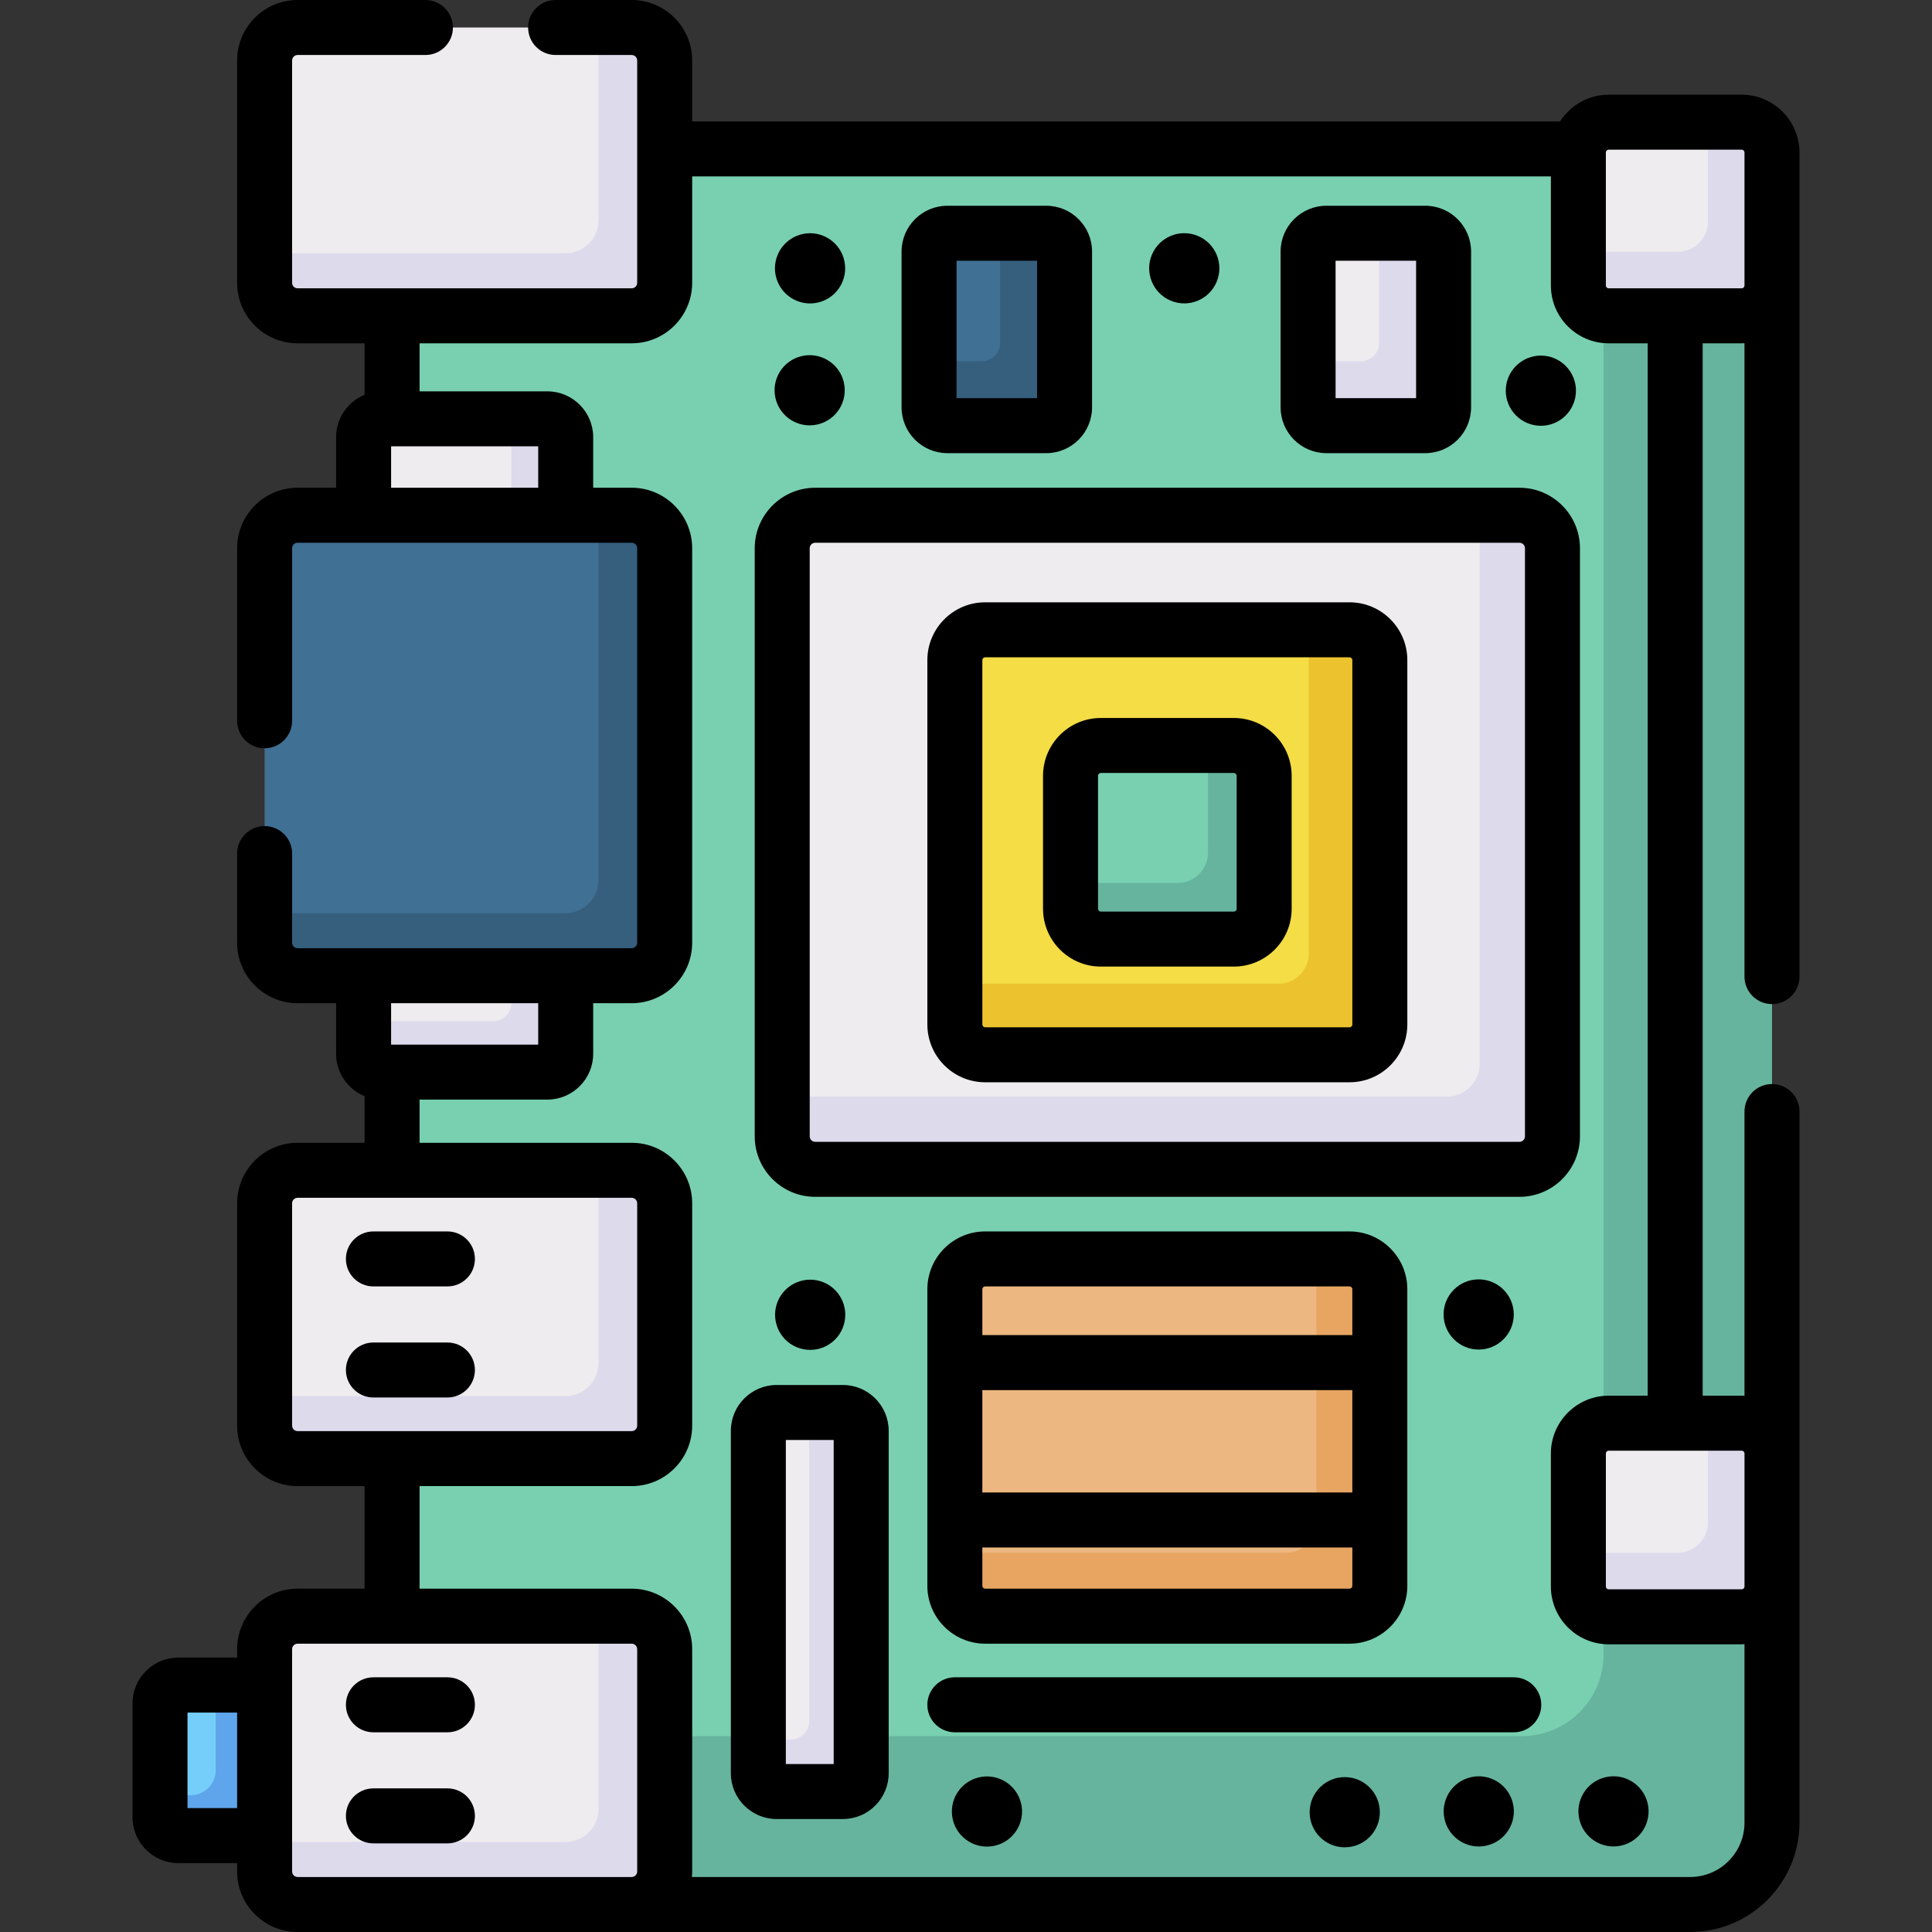 <svg id="Capa_1" enable-background="new 0 0 512 512" height="512" viewBox="0 0 512 512" width="512" xmlns="http://www.w3.org/2000/svg"><rect x="0" y="0" width="512" height="512" fill="#333333" stroke="none"/><g><g><path d="m82.299 486.455h-34.893c-2.761 0-5-2.239-5-5v-29.893c0-2.761 2.239-5 5-5h34.893z" fill="#75cef9"/></g><g><path d="m57.16 446.562v22.585c0 3.646-2.956 6.602-6.602 6.602h-8.152v5.707c0 2.761 2.239 5 5 5h34.893v-39.893h-25.139z" fill="#5ea5ec"/></g><g><path d="m447.594 504.713h-321.69c-12.15 0-22-9.85-22-22v-422.251c0-11.598 9.402-21 21-21h323.69c11.598 0 21 9.402 21 21v422.251c0 12.15-9.849 22-22 22z" fill="#78d0b1"/></g><g><path d="m448.594 39.462h-23.627v398.936c0 11.978-9.71 21.688-21.688 21.688h-299.374v22.627c0 12.15 9.85 22 22 22h321.69c12.15 0 22-9.85 22-22v-422.251c-.001-11.598-9.403-21-21.001-21z" fill="#66b49d"/></g><g><path d="m168.147 83.696h-90.022c-4.418 0-8-3.582-8-8v-60.409c0-4.418 3.582-8 8-8h90.022c4.418 0 8 3.582 8 8v60.409c0 4.418-3.582 8-8 8z" fill="#efecef"/></g><g><path d="m168.147 386.55h-90.022c-4.418 0-8-3.582-8-8v-60.409c0-4.418 3.582-8 8-8h90.022c4.418 0 8 3.582 8 8v60.409c0 4.418-3.582 8-8 8z" fill="#efecef"/></g><g><path d="m168.147 504.713h-90.022c-4.418 0-8-3.582-8-8v-60.409c0-4.418 3.582-8 8-8h90.022c4.418 0 8 3.582 8 8v60.409c0 4.418-3.582 8-8 8z" fill="#efecef"/></g><g><path d="m96.357 150.893v-34.893c0-2.761 2.239-5 5-5h43.558c2.761 0 5 2.239 5 5v34.893z" fill="#efecef"/></g><g><path d="m149.915 244.227v34.893c0 2.761-2.239 5-5 5h-43.558c-2.761 0-5-2.239-5-5v-34.893z" fill="#efecef"/></g><g><path d="m145.057 111h-14.374c2.683 0 4.858 2.175 4.858 4.858v35.036h14.374v-35.036c0-2.684-2.175-4.858-4.858-4.858z" fill="#dddaec"/></g><g><path d="m135.541 244.227v21.535c0 2.683-2.175 4.858-4.858 4.858h-34.326v8.642c0 2.683 2.175 4.858 4.858 4.858h43.842c2.683 0 4.858-2.175 4.858-4.858v-35.036h-14.374z" fill="#dddaec"/></g><g><path d="m168.147 258.574h-90.022c-4.418 0-8-3.582-8-8v-106.028c0-4.418 3.582-8 8-8h90.022c4.418 0 8 3.582 8 8v106.028c0 4.418-3.582 8-8 8z" fill="#407093"/></g><g><path d="m168.147 7.287h-9.544v51.092c0 4.829-3.915 8.744-8.744 8.744h-79.734v8.573c0 4.418 3.582 8 8 8h90.022c4.418 0 8-3.582 8-8v-60.409c0-4.419-3.582-8-8-8z" fill="#dddaec"/></g><g><path d="m168.147 310.141h-9.544v51.092c0 4.829-3.915 8.744-8.744 8.744h-79.734v8.573c0 4.418 3.582 8 8 8h90.022c4.418 0 8-3.582 8-8v-60.409c0-4.418-3.582-8-8-8z" fill="#dddaec"/></g><g><path d="m168.147 428.304h-9.544v51.092c0 4.829-3.915 8.744-8.744 8.744h-79.734v8.573c0 4.418 3.582 8 8 8h90.022c4.418 0 8-3.582 8-8v-60.409c0-4.418-3.582-8-8-8z" fill="#dddaec"/></g><g><path d="m168.147 136.546h-9.544v96.711c0 4.829-3.915 8.744-8.744 8.744h-79.734v8.573c0 4.418 3.582 8 8 8h90.022c4.418 0 8-3.582 8-8v-106.028c0-4.418-3.582-8-8-8z" fill="#365e7d"/></g><g><path d="m403.418 309.885h-188.12c-4.418 0-8-3.582-8-8v-157.339c0-4.418 3.582-8 8-8h188.12c4.418 0 8 3.582 8 8v157.339c0 4.419-3.582 8-8 8z" fill="#efecef"/></g><g><path d="m403.418 136.546h-11.263v145.333c0 4.829-3.915 8.744-8.744 8.744h-176.113v11.263c0 4.418 3.582 8 8 8h188.12c4.418 0 8-3.582 8-8v-157.34c0-4.418-3.582-8-8-8z" fill="#dddaec"/></g><g><path d="m356.671 279.528h-94.625c-4.971 0-9-4.029-9-9v-94.625c0-4.971 4.029-9 9-9h94.625c4.971 0 9 4.029 9 9v94.625c0 4.971-4.03 9-9 9z" fill="#f4dd45"/></g><g><path d="m356.671 166.903h-9.826v85.761c0 4.439-3.599 8.038-8.038 8.038h-85.761v9.826c0 4.971 4.029 9 9 9h94.625c4.971 0 9-4.029 9-9v-94.625c0-4.971-4.03-9-9-9z" fill="#ecc32e"/></g><g><path d="m356.671 428.304h-94.625c-4.971 0-9-4.029-9-9v-58.2-18.477c0-4.971 4.029-9 9-9h94.625c4.971 0 9 4.029 9 9v76.678c0 4.97-4.03 8.999-9 8.999z" fill="#ecb780"/></g><g><path d="m356.671 333.627h-7.791v69.848c0 4.439-3.599 8.038-8.038 8.038h-87.796v7.791c0 4.971 4.029 9 9 9h94.625c4.971 0 9-4.029 9-9v-76.678c0-4.97-4.03-8.999-9-8.999z" fill="#e7a561"/></g><g><path d="m327.013 248.871h-35.311c-4.418 0-8-3.582-8-8v-35.311c0-4.418 3.582-8 8-8h35.311c4.418 0 8 3.582 8 8v35.311c0 4.418-3.581 8-8 8z" fill="#78d0b1"/></g><g><path d="m327.013 197.56h-6.882v28.391c0 4.439-3.599 8.038-8.038 8.038h-28.391v6.882c0 4.418 3.582 8 8 8h35.311c4.418 0 8-3.582 8-8v-35.311c0-4.418-3.581-8-8-8z" fill="#66b49d"/></g><g><path d="m461.594 83.696h-35.311c-4.418 0-8-3.582-8-8v-35.312c0-4.418 3.582-8 8-8h35.311c4.418 0 8 3.582 8 8v35.311c0 4.419-3.581 8.001-8 8.001z" fill="#efecef"/></g><g><path d="m461.594 428.47h-35.311c-4.418 0-8-3.582-8-8v-35.311c0-4.418 3.582-8 8-8h35.311c4.418 0 8 3.582 8 8v35.311c0 4.418-3.581 8-8 8z" fill="#efecef"/></g><g><path d="m461.594 32.384h-8.966v26.307c0 4.439-3.599 8.038-8.038 8.038h-26.307v8.966c0 4.418 3.582 8 8 8h35.311c4.418 0 8-3.582 8-8v-35.311c0-4.418-3.581-8-8-8z" fill="#dddaec"/></g><g><path d="m461.594 377.158h-8.966v26.307c0 4.439-3.599 8.038-8.038 8.038h-26.307v8.966c0 4.418 3.582 8 8 8h35.311c4.418 0 8-3.582 8-8v-35.311c0-4.418-3.581-8-8-8z" fill="#dddaec"/></g><g><path d="m223.224 474.777h-17.255c-2.761 0-5-2.239-5-5v-90.453c0-2.761 2.239-5 5-5h17.255c2.761 0 5 2.239 5 5v90.453c0 2.761-2.239 5-5 5z" fill="#efecef"/></g><g><path d="m223.366 374.324h-8.927v81.81c0 2.683-2.175 4.858-4.858 4.858h-8.612v8.927c0 2.683 2.175 4.858 4.858 4.858h17.539c2.683 0 4.858-2.175 4.858-4.858v-90.737c0-2.683-2.175-4.858-4.858-4.858z" fill="#dddaec"/></g><g><path d="m377.567 112.805h-25.91c-2.761 0-5-2.239-5-5v-40.991c0-2.761 2.239-5 5-5h25.91c2.761 0 5 2.239 5 5v40.991c0 2.761-2.239 5-5 5z" fill="#efecef"/></g><g><path d="m377.567 61.814h-12.075v29.058c0 2.683-2.175 4.858-4.858 4.858h-13.977v12.075c0 2.761 2.239 5 5 5h25.91c2.761 0 5-2.239 5-5v-40.991c0-2.762-2.239-5-5-5z" fill="#dddaec"/></g><g><path d="m277.121 112.805h-25.91c-2.761 0-5-2.239-5-5v-40.991c0-2.761 2.239-5 5-5h25.91c2.761 0 5 2.239 5 5v40.991c0 2.761-2.239 5-5 5z" fill="#407093"/></g><g><path d="m277.121 61.814h-12.075v29.058c0 2.683-2.175 4.858-4.858 4.858h-13.977v12.075c0 2.761 2.239 5 5 5h26.052c2.683 0 4.858-2.175 4.858-4.858v-41.133c0-2.762-2.239-5-5-5z" fill="#365e7d"/></g><g><ellipse cx="214.596" cy="348.346" rx="9.3" ry="9.3" transform="matrix(.383 -.924 .924 .383 -189.356 413.301)"/><ellipse cx="427.583" cy="480.256" rx="9.3" ry="9.3" transform="matrix(.973 -.23 .23 .973 -98.902 111.087)"/><ellipse cx="391.867" cy="480.256" rx="9.3" ry="9.3" transform="matrix(.973 -.23 .23 .973 -99.857 102.879)"/><circle cx="356.371" cy="480.256" r="9.3"/><circle cx="391.867" cy="348.346" r="9.3"/><ellipse cx="214.596" cy="103.504" rx="9.3" ry="9.3" transform="matrix(.973 -.23 .23 .973 -18.04 52.073)"/><ellipse cx="408.399" cy="103.504" rx="9.3" ry="9.3" transform="matrix(.707 -.707 .707 .707 46.429 319.098)"/><ellipse cx="214.596" cy="71.114" rx="9.3" ry="9.3" transform="matrix(.383 -.924 .924 .383 66.774 242.161)"/><ellipse cx="313.735" cy="71.114" rx="9.3" ry="9.3" transform="matrix(.383 -.924 .924 .383 127.974 333.753)"/><ellipse cx="261.499" cy="480.256" rx="9.3" ry="9.3" transform="matrix(.973 -.23 .23 .973 -103.344 72.927)"/><path d="m118.569 326.34h-19.613c-4.025 0-7.287 3.262-7.287 7.287 0 4.024 3.262 7.287 7.287 7.287h19.613c4.025 0 7.287-3.262 7.287-7.287s-3.262-7.287-7.287-7.287z"/><path d="m118.569 355.778h-19.613c-4.025 0-7.287 3.262-7.287 7.287 0 4.024 3.262 7.287 7.287 7.287h19.613c4.025 0 7.287-3.262 7.287-7.287s-3.262-7.287-7.287-7.287z"/><path d="m118.569 444.503h-19.613c-4.025 0-7.287 3.262-7.287 7.287 0 4.024 3.262 7.287 7.287 7.287h19.613c4.025 0 7.287-3.262 7.287-7.287s-3.262-7.287-7.287-7.287z"/><path d="m118.569 473.941h-19.613c-4.025 0-7.287 3.262-7.287 7.287 0 4.024 3.262 7.287 7.287 7.287h19.613c4.025 0 7.287-3.262 7.287-7.287s-3.262-7.287-7.287-7.287z"/><path d="m402.674 129.259h-186.632c-8.839 0-16.031 7.191-16.031 16.031v155.851c0 8.839 7.192 16.031 16.031 16.031h186.632c8.839 0 16.031-7.191 16.031-16.031v-155.851c0-8.84-7.192-16.031-16.031-16.031zm1.457 171.882c0 .804-.654 1.457-1.457 1.457h-186.632c-.804 0-1.457-.654-1.457-1.457v-155.851c0-.804.654-1.457 1.457-1.457h186.632c.804 0 1.457.654 1.457 1.457z"/><path d="m357.632 159.616h-96.548c-8.45 0-15.325 6.875-15.325 15.325v96.549c0 8.45 6.875 15.325 15.325 15.325h96.548c8.45 0 15.325-6.875 15.325-15.325v-96.549c0-8.45-6.875-15.325-15.325-15.325zm.751 111.874c0 .415-.337.752-.751.752h-96.548c-.415 0-.751-.337-.751-.752v-96.549c0-.414.337-.751.751-.751h96.548c.415 0 .751.337.751.751z"/><path d="m261.084 435.591h96.548c8.45 0 15.325-6.874 15.325-15.325v-78.601c0-8.45-6.875-15.325-15.325-15.325h-96.548c-8.45 0-15.325 6.874-15.325 15.325v78.601c0 8.45 6.875 15.325 15.325 15.325zm97.299-40.064h-98.051v-27.137h98.051zm-.751 25.49h-96.548c-.415 0-.751-.337-.751-.751v-10.165h98.051v10.165c-.001.414-.337.751-.752.751zm-96.548-80.104h96.548c.415 0 .751.337.751.751v12.152h-98.051v-12.152c0-.413.337-.751.752-.751z"/><path d="m326.975 190.273h-35.235c-8.45 0-15.325 6.875-15.325 15.325v35.234c0 8.45 6.875 15.325 15.325 15.325h35.235c8.45 0 15.325-6.875 15.325-15.325v-35.234c0-8.45-6.875-15.325-15.325-15.325zm.752 50.56c0 .414-.337.751-.751.751h-35.236c-.415 0-.751-.337-.751-.751v-35.234c0-.415.337-.752.751-.752h35.235c.415 0 .751.337.751.752v35.234z"/><path d="m461.556 25.097h-35.234c-5.413 0-10.169 2.829-12.896 7.078h-229.992v-16.144c0-8.84-7.192-16.031-16.03-16.031h-20.16c-4.025 0-7.287 3.262-7.287 7.287s3.262 7.287 7.287 7.287h20.16c.804 0 1.457.654 1.457 1.457v58.921c0 .804-.654 1.457-1.457 1.457h-88.534c-.804 0-1.457-.654-1.457-1.457v-58.921c0-.804.654-1.457 1.457-1.457h33.87c4.025 0 7.287-3.262 7.287-7.287s-3.262-7.287-7.287-7.287h-33.87c-8.839 0-16.031 7.191-16.031 16.031v58.921c0 8.839 7.192 16.031 16.031 16.031h17.748v13.641c-4.422 1.817-7.547 6.165-7.547 11.234v13.402h-10.201c-8.839 0-16.031 7.191-16.031 16.031v45.719c0 4.024 3.262 7.287 7.287 7.287s7.287-3.262 7.287-7.287v-45.72c0-.804.654-1.457 1.457-1.457h88.534c.804 0 1.457.654 1.457 1.457v104.54c0 .804-.654 1.457-1.457 1.457h-88.534c-.804 0-1.457-.654-1.457-1.457v-23.62c0-4.024-3.262-7.287-7.287-7.287s-7.287 3.262-7.287 7.287v23.619c0 8.839 7.192 16.031 16.031 16.031h10.201v13.402c0 5.069 3.125 9.418 7.547 11.234v12.357h-17.748c-8.839 0-16.031 7.191-16.031 16.031v58.921c0 8.839 7.192 16.031 16.031 16.031h17.748v27.181h-17.748c-8.839 0-16.031 7.191-16.031 16.031v2.227h-15.576c-6.697 0-12.145 5.448-12.145 12.145v30.177c0 6.697 5.448 12.145 12.145 12.145h15.575v2.227c0 8.839 7.192 16.031 16.031 16.031h369.037c15.977 0 28.974-12.998 28.974-28.975v-188.452c0-4.024-3.262-7.287-7.287-7.287s-7.287 3.262-7.287 7.287v75.336c-.251-.012-.498-.038-.751-.038h-10.33v-278.889h10.33c.254 0 .501-.026.751-.038v167.864c0 4.024 3.262 7.287 7.287 7.287s7.287-3.262 7.287-7.287v-218.385c.001-8.451-6.874-15.326-15.324-15.326zm-357.911 93.189h38.984v10.973h-38.984zm38.984 147.575v10.973h-38.984v-10.973zm-65.217 111.945v-58.921c0-.804.654-1.457 1.457-1.457h88.534c.804 0 1.457.654 1.457 1.457v58.921c0 .804-.654 1.457-1.457 1.457h-88.533c-.804 0-1.458-.653-1.458-1.457zm-27.72 101.362v-25.32h13.146v25.32zm29.178 18.259c-.804 0-1.457-.654-1.457-1.457v-58.921c0-.804.654-1.457 1.457-1.457h88.534c.804 0 1.457.654 1.457 1.457v58.921c0 .804-.654 1.457-1.457 1.457zm383.438-112.23v35.235c0 .414-.337.751-.751.751h-35.234c-.415 0-.751-.337-.751-.751v-35.235c0-.414.337-.751.751-.751h35.234c.414-.001.751.336.751.751zm-25.656-15.325h-10.33c-8.45 0-15.325 6.875-15.325 15.325v35.235c0 8.45 6.875 15.325 15.325 15.325h35.234c.254 0 .501-.026.751-.038v47.307c0 7.941-6.46 14.401-14.401 14.401h-264.545c.044-.481.074-.965.074-1.457v-58.921c0-8.839-7.192-16.031-16.031-16.031h-56.212v-27.181h56.212c8.839 0 16.031-7.191 16.031-16.031v-58.921c0-8.839-7.192-16.031-16.031-16.031h-56.212v-11.447h33.866c6.697 0 12.145-5.448 12.145-12.145v-13.402h10.201c8.839 0 16.031-7.191 16.031-16.031v-104.539c0-8.839-7.192-16.031-16.031-16.031h-10.201v-13.402c0-6.697-5.448-12.145-12.145-12.145h-33.866v-12.73h56.212c8.839 0 16.031-7.191 16.031-16.031v-28.202h227.563v28.908c0 8.45 6.875 15.325 15.325 15.325h10.33v278.89zm24.904-293.463h-35.234c-.415 0-.751-.337-.751-.751v-35.235c0-.415.337-.752.751-.752h35.234c.415 0 .751.337.751.752v35.234c.001.414-.336.752-.751.752z"/><path d="m223.366 367.037h-17.539c-6.697 0-12.145 5.448-12.145 12.145v90.737c0 6.697 5.448 12.145 12.145 12.145h17.539c6.697 0 12.145-5.448 12.145-12.145v-90.737c0-6.697-5.448-12.145-12.145-12.145zm-2.429 100.453h-12.682v-85.88h12.682z"/><path d="m401.167 444.503h-148.122c-4.025 0-7.287 3.262-7.287 7.287 0 4.024 3.262 7.287 7.287 7.287h148.122c4.025 0 7.287-3.262 7.287-7.287s-3.262-7.287-7.287-7.287z"/><path d="m351.515 120.091h26.194c6.697 0 12.145-5.448 12.145-12.145v-41.275c0-6.697-5.448-12.145-12.145-12.145h-26.194c-6.697 0-12.145 5.448-12.145 12.145v41.275c.001 6.697 5.448 12.145 12.145 12.145zm2.429-50.991h21.336v36.418h-21.336z"/><g><g><path d="m277.263 120.091h-26.195c-6.697 0-12.145-5.448-12.145-12.145v-41.275c0-6.697 5.448-12.145 12.145-12.145h26.195c6.697 0 12.145 5.448 12.145 12.145v41.275c0 6.697-5.448 12.145-12.145 12.145zm-23.766-14.573h21.337v-36.418h-21.337z"/></g></g></g></g></svg>